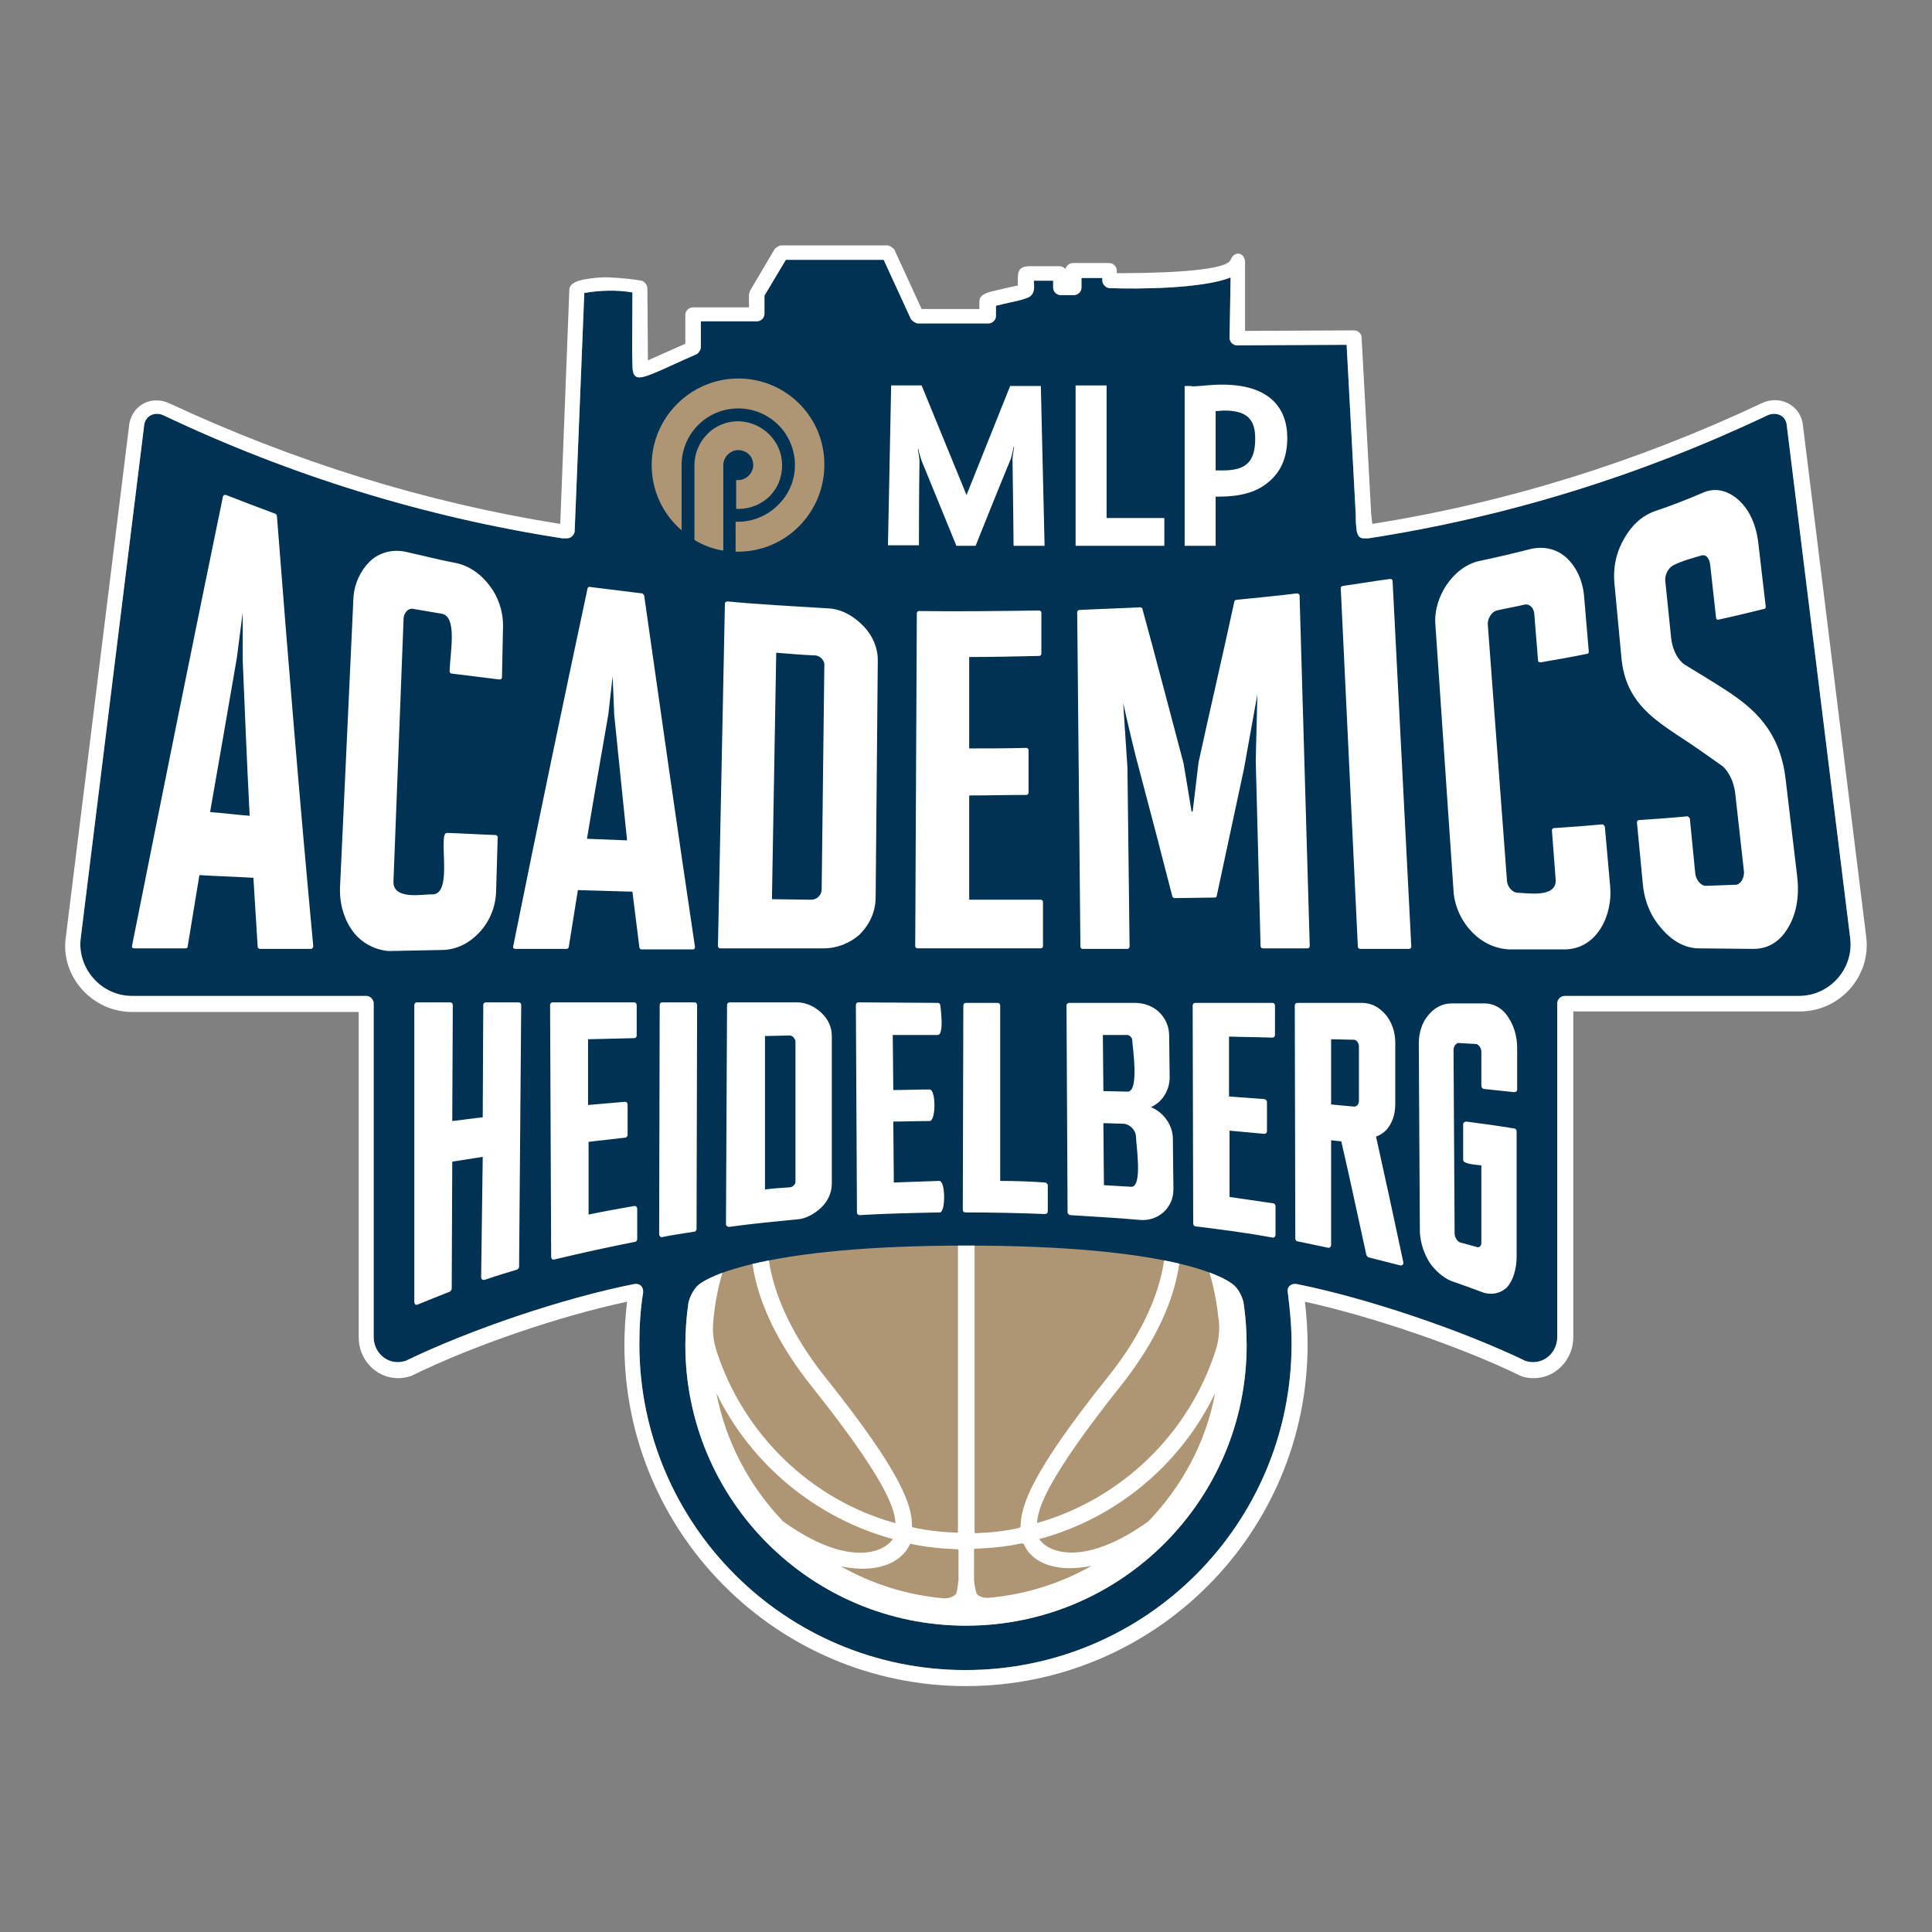 <?xml version="1.0" encoding="utf-8"?>
<svg xmlns="http://www.w3.org/2000/svg" id="Ebene_1" style="enable-background:new 0 0 361.4 361.4;" version="1.1" viewBox="0 0 361.4 361.4" x="0px" y="0px">
<rect x="0" y="0" width="361.4" height="361.4" fill="#808080" stroke="none"/>
<style type="text/css">
	.st0{fill:#003254;}
	.st1{fill:#FFFFFF;}
	.st2{fill:#AE9675;}
	.st3{clip-path:url(#SVGID_00000090264109950883464320000002732427868404497804_);fill:#FFFFFF;}
	.st4{fill-rule:evenodd;clip-rule:evenodd;fill:#FFFFFF;}
	.st5{fill:#FFFFFF;}
</style>
<g>
	<path class="st0" d="M230.2,51.9c-5.2,2.1-17.3,2.2-22.6,2c-0.7,0-1.4-0.7-1.4-1.4V52h-3.9v1.8c0,0.8-0.7,1.4-1.4,1.4h-2.5&#xA;		c-0.8,0-1.4-0.7-1.4-1.4v-1.3h-3.6c0,0.7,0.1,1.3,0,1.7c-0.3,1.5-1.3,1.5-2.4,1.9c-1.1,0.3-2.3,0.5-4.7,1.1v1.9&#xA;		c0,0.8-0.7,1.4-1.4,1.4h-13.2c-0.4,0-1.1-0.5-1.3-0.8l-5.1-11.1H147l-4,6.7v3.4c0,0.8-0.7,1.4-1.4,1.4h-10.5V65&#xA;		c0,0.4-0.5,1.2-0.9,1.3c-3.7,1.6-6.3,2.9-8.1,3.6c-3,1.2-3.8,1-3.8-1.8c-0.1-2.4,0-6.8,0-13.4c-3-0.5-6-0.4-9,0.1l-1.8,44.5&#xA;		c0,0.7-0.7,1.4-1.4,1.4h-0.7h-0.2c-25.9-4-51-11.8-74.6-23c-1.5-0.7-3.2-0.1-3.6,1.6l-11.9,96.2c-0.7,5.6,3.8,10.8,9.6,10.8H60h5.6&#xA;		h2.9c0.8,0,1.4,0.7,1.4,1.4v8.8v38.4v15.2c0,2.6,2,4.7,4.5,4.7c0.5,0,0.9-0.1,1.4-0.2c12.4-6,29.7-11.8,42.8-14.4&#xA;		c1.1-0.2,1.8,0.5,1.7,1.6c-0.5,3.1-0.7,6.3-0.7,9.6c0,33.7,27.3,61,61,61s61-27.3,61-61c0-3.3-0.3-6.5-0.7-9.6&#xA;		c-0.2-1.1,0.6-1.8,1.7-1.6c13,2.6,30.8,8.6,42.8,14.4c0.4,0.1,0.9,0.2,1.4,0.2c2.5,0,4.5-2.1,4.5-4.7v-15.2v-47.2&#xA;		c0-0.8,0.7-1.4,1.4-1.4h2.9h40.9c5.8,0,10.3-5.1,9.6-10.8l-11.9-96.2c-0.3-1.7-2.1-2.3-3.6-1.6c-23.6,11.2-48.7,19-74.6,23&#xA;		c0,0-0.3,0-0.4,0c-0.2,0-0.5,0-0.5,0c-1.1,0-1.3-1-1.4-2.1c-0.1-1-0.1-2-0.1-2.4l-1.7-31.7l-20.5,0.1c-0.8,0-1.4-0.7-1.4-1.4&#xA;		L230.2,51.9L230.2,51.9z"/>
	<path class="st1" d="M256.7,98c25.3-4,49.8-11.7,72.9-22.6c3.2-1.5,6.9,0.2,7.6,3.7l11.9,96.2c0.9,7.3-4.9,13.9-12.4,13.9h-40.9&#xA;		h-1.5V235v15.2c0,4-3.2,7.6-7.4,7.6c-0.8,0-1.6-0.1-2.4-0.4l-0.2-0.1c-11.3-5.5-27.9-11.1-40.2-13.8c0.3,2.6,0.5,5.3,0.5,8&#xA;		c0,35.3-28.6,63.9-63.9,63.9s-63.9-28.6-63.9-63.9c0-2.7,0.2-5.4,0.5-8c-12.3,2.6-28.6,8.1-40.2,13.8l-0.2,0.1&#xA;		c-0.7,0.2-1.5,0.4-2.4,0.4c-4.2,0-7.4-3.5-7.4-7.6V235v-38.4v-7.3h-1.5H60H24.7c-7.5,0-13.4-6.7-12.4-13.9l11.9-96.2&#xA;		c0.7-3.6,4.3-5.3,7.6-3.7C55,86.3,79.5,94,104.8,98l1.7-43.8c0-1.1,1.3-1.7,3.2-2c1.2-0.2,3-0.4,4.4-0.3c2.5,0.1,4.7,0.4,5.9,0.6&#xA;		c0.5,0.1,1.1,0.8,1.1,1.4l0.1,13.5l7-3.1v-5.4c0-0.8,0.7-1.4,1.4-1.4h10.5v-2.4c0-0.1,0.2-0.7,0.2-0.7l4.6-7.8&#xA;		c0.1-0.2,0.9-0.7,1.2-0.7H166c0.4,0,1.1,0.5,1.3,0.8l5.1,11.1h10.8v-1.3c0-1,0.5-1.6,2.8-2.1c1.7-0.4,3.4-0.8,4.4-1&#xA;		c0-2.1-0.3-3.6,2.2-3.6h5.6c0.4,0,0.8,0.2,1.1,0.5c0.2-0.6,0.7-1.1,1.4-1.1h6.8c0.8,0,1.4,0.7,1.4,1.4v0.5c4.8,0,20.4-0.1,21.3-2.5&#xA;		c0.7-1.8,2.7-1.4,2.7,0.5v12.8l20.4-0.1c0.7,0,1.4,0.6,1.4,1.3l1.8,33.1L256.7,98L256.7,98z M230.2,51.9c-5.2,2.1-17.3,2.2-22.6,2&#xA;		c-0.7,0-1.4-0.7-1.4-1.4V52h-3.9v1.8c0,0.8-0.7,1.4-1.4,1.4h-2.5c-0.8,0-1.4-0.7-1.4-1.4v-1.3h-3.6c0,0.7,0.1,1.3,0,1.7&#xA;		c-0.3,1.5-1.3,1.5-2.4,1.9c-1.1,0.3-2.3,0.5-4.7,1.1v1.9c0,0.8-0.7,1.4-1.4,1.4h-13.2c-0.4,0-1.1-0.5-1.3-0.8l-5.1-11.1H147l-4,6.7&#xA;		v3.4c0,0.8-0.7,1.4-1.4,1.4h-10.5V65c0,0.4-0.5,1.2-0.9,1.3c-3.7,1.6-6.3,2.9-8.1,3.6c-3,1.2-3.8,1-3.8-1.8c-0.1-2.4,0-6.8,0-13.4&#xA;		c-3-0.5-6-0.4-9,0.1l-1.8,44.5c0,0.7-0.7,1.4-1.4,1.4h-0.7h-0.2c-25.9-4-51-11.8-74.6-23c-1.5-0.7-3.2-0.1-3.6,1.6l-11.9,96.2&#xA;		c-0.7,5.6,3.8,10.8,9.6,10.8H60h5.6h2.9c0.8,0,1.4,0.7,1.4,1.4v8.8v38.4v15.2c0,2.6,2,4.7,4.5,4.7c0.5,0,0.9-0.1,1.4-0.2&#xA;		c12.4-6,29.7-11.8,42.8-14.4c1.1-0.2,1.8,0.5,1.7,1.6c-0.5,3.1-0.7,6.3-0.7,9.6c0,33.7,27.3,61,61,61s61-27.3,61-61&#xA;		c0-3.3-0.3-6.5-0.7-9.6c-0.2-1.1,0.6-1.8,1.7-1.6c13,2.6,30.8,8.6,42.8,14.4c0.4,0.1,0.9,0.2,1.4,0.2c2.5,0,4.5-2.1,4.5-4.7v-15.2&#xA;		v-47.2c0-0.8,0.7-1.4,1.4-1.4h2.9h40.9c5.8,0,10.3-5.1,9.6-10.8l-11.9-96.2c-0.3-1.7-2.1-2.3-3.6-1.6c-23.6,11.2-48.7,19-74.6,23&#xA;		c0,0-0.3,0-0.4,0c-0.2,0-0.5,0-0.5,0c-1.1,0-1.3-1-1.4-2.1c-0.1-1-0.1-2-0.1-2.4l-1.7-31.7l-20.5,0.1c-0.8,0-1.4-0.7-1.4-1.4&#xA;		L230.2,51.9L230.2,51.9z"/>
	<path class="st2" d="M180.7,304.1c-29,0-52.5-23.5-52.5-52.5c0-2.5,0.2-5,0.5-7.5c0-0.3,0.5-2.4,1.9-3.7c1.8-1.6,12.6-7.4,50.1-7.4&#xA;		c37.8,0,48.2,5.7,50.1,7.4c1.4,1.2,1.9,3.4,1.9,3.7c0.3,2.4,0.5,4.9,0.5,7.5C233.2,280.6,209.7,304.1,180.7,304.1L180.7,304.1z"/>
	<g>
		<g>
			<defs>
				<path d="M180.7,304.1c-29,0-52.5-23.5-52.5-52.5c0-2.5,0.2-5,0.5-7.5c0-0.3,0.5-2.4,1.9-3.7&#xA;					c1.8-1.6,12.6-7.4,50.1-7.4c37.8,0,48.2,5.7,50.1,7.4c1.4,1.2,1.9,3.4,1.9,3.7c0.3,2.4,0.5,4.9,0.5,7.5&#xA;					C233.2,280.6,209.7,304.1,180.7,304.1L180.7,304.1z" id="SVGID_1_"/>
			</defs>
			<clipPath id="SVGID_00000169544151329593433320000009134982744721197718_">
				<use href="#SVGID_1_" style="overflow:visible;"/>
			</clipPath>
			<path d="M167,287.9L167,287.9&#xA;				c-14.5-4-26.5-14-33-27.3c1.8,9.2,6.2,17.4,12.4,23.9l0.1,0.1C158.2,293,165.1,290.7,167,287.9L167,287.9z M151.8,259.3&#xA;				c-11.6-14.6-12.6-26.2-10.5-34.3c-4.2,6.2-7,13.5-7.8,21.4c-0.1,1.1-0.2,2-0.1,3.2c0.1,1.2,0.3,2,0.6,3&#xA;				c5,15.6,17.6,27.9,33.4,32.3c0.1,0,0.1,0,0.1,0C167.4,282.1,165.5,276.5,151.8,259.3L151.8,259.3z M157.3,293&#xA;				c5.8,3.3,12.4,5.4,19.4,6c0.6,0,1.5-0.2,2.1-0.8c0.1-0.2,0.2-0.5,0.3-1.1c0.1-0.5,0.1-1.1,0.2-1.5V290c0-0.1-0.1-0.2-0.2-0.2&#xA;				c-3-0.1-5.9-0.4-8.7-1c-0.1,0-0.2,0-0.2,0.1C168.4,292.7,163.5,294.3,157.3,293L157.3,293z M179,286.7c0.1,0,0.2-0.1,0.2-0.2V204&#xA;				c-10.8,0.3-20.7,4.3-28.5,10.7c-0.2,0.2-0.4,0.3-0.6,0.5c-0.2,0.2-0.4,0.3-0.6,0.6c-0.4,0.4-0.7,0.7-1,1.1&#xA;				c-0.2,0.3-0.4,0.6-0.6,0.9c-9,12.8-2.8,28.1,6.3,39.6c14.8,18.5,16.4,24.3,16.4,28.1c0,0.1,0.1,0.1,0.1,0.2&#xA;				C173.4,286.3,176.2,286.6,179,286.7L179,286.7z M180.7,304.1c-29,0-52.5-23.5-52.5-52.5s23.5-52.5,52.5-52.5s52.5,23.5,52.5,52.5&#xA;				S209.7,304.1,180.7,304.1L180.7,304.1z M190.9,285.6c0.1-3.8,1.6-9.6,16.4-28.1c9.2-11.5,15.4-26.8,6.3-39.6&#xA;				c-0.2-0.3-0.4-0.6-0.6-0.9c-0.3-0.4-0.6-0.7-1-1.1c-0.2-0.2-0.4-0.4-0.6-0.6c-0.2-0.2-0.4-0.3-0.6-0.5&#xA;				c-7.8-6.4-17.7-10.3-28.5-10.7v82.5c0,0.1,0.1,0.2,0.2,0.2c2.8-0.1,5.6-0.4,8.2-1C190.7,285.7,190.8,285.7,190.9,285.6&#xA;				L190.9,285.6z M191.1,288.7c-2.8,0.6-5.7,0.9-8.7,1c-0.1,0-0.2,0.1-0.2,0.2v5.6c0,0.4,0.1,1,0.2,1.5c0.1,0.5,0.2,0.9,0.3,1.1&#xA;				c0.5,0.7,1.5,0.8,2.1,0.8c7-0.6,13.6-2.7,19.4-6c-6.2,1.3-11.1-0.3-12.7-4.1C191.3,288.8,191.2,288.7,191.1,288.7L191.1,288.7z&#xA;				 M194,284.9c15.8-4.5,28.4-16.7,33.4-32.3c0.3-1,0.5-1.8,0.6-3c0.1-1.3,0.1-2.1-0.1-3.2c-0.8-7.8-3.6-15.1-7.8-21.4&#xA;				c2,8,1.1,19.7-10.5,34.3C196,276.4,194.1,282.1,194,284.9C193.9,285,193.9,285,194,284.9L194,284.9z M194.4,287.9&#xA;				c1.9,2.8,8.8,5,20.4-3.3l0.1-0.1c6.2-6.5,10.7-14.7,12.4-23.9C220.9,273.9,208.9,284,194.4,287.9L194.4,287.9L194.4,287.9z" style="clip-path:url(#SVGID_00000169544151329593433320000009134982744721197718_);fill:#FFFFFF;"/>
		</g>
	</g>
	<path class="st2" d="M140.1,85c0.5,0.5,0.8,1.2,0.8,2c0,1.5-1.3,2.8-2.8,2.8c-0.1,0-0.3,0-0.4,0v5.4c0.1,0,0.3,0,0.4,0&#xA;		c2.2,0,4.2-0.8,5.8-2.3c1.6-1.6,2.4-3.6,2.4-5.9c0-4.5-3.7-8.1-8.2-8.2c-2.1,0-4.2,0.8-5.7,2.3c-1.6,1.6-2.5,3.7-2.5,5.9v14&#xA;		c1.6,1,3.5,1.7,5.4,2V87c0-1.5,1.3-2.8,2.8-2.8C138.8,84.2,139.6,84.5,140.1,85L140.1,85z"/>
	<path class="st2" d="M138.1,70.8c-8.9,0-16.2,7.3-16.2,16.2c0,4.9,2.2,9.3,5.6,12.2V87c0-2.8,1.1-5.5,3.1-7.5s4.7-3.1,7.5-3.1&#xA;		s5.5,1.1,7.5,3.1s3.1,4.7,3.1,7.5s-1.1,5.5-3.2,7.5c-2,2-4.7,3.1-7.5,3.1c-0.1,0-0.3,0-0.4,0v5.6c0.1,0,0.3,0,0.4,0&#xA;		c9.1,0,16.2-7.4,16.2-16.2C154.3,78.1,147.1,70.8,138.1,70.8L138.1,70.8z"/>
	<path class="st4" d="M226.9,72l-1.3,0.1l-1.2,0.1c-1.2,0.1-1.4,0.1-1.6,0h-1.2v29.9h5.8v-9.2c0.2,0,0.5,0,0.7,0&#xA;		c3.8,0,6.8-0.8,8.9-2.5c2.5-1.9,3.8-4.7,3.8-8.5c0-2.9-0.9-5.3-2.7-7C235.8,72.7,232,71.7,226.9,72L226.9,72z M229,76.8&#xA;		c4.1,0,5.8,1.5,5.8,5.2c0,4.4-1.7,6-6.1,6c-0.4,0-0.8,0-1.3,0V76.9C227.9,76.9,228.4,76.8,229,76.8L229,76.8z"/>
	<polygon class="st5" points="201.2,72.1 201.2,102.1 217.8,102.1 217.8,96.9 207,96.9 207,72.1"/>
	<path class="st5" d="M189,72.1c0,0-6.6,16.5-8.2,20.5c-1.6-3.9-8.4-20.5-8.4-20.5h-5.7l-0.6,29.9h5.8c0,0,0-9.8,0.1-15.8&#xA;		c0-0.4-0.2-1.5-0.3-2.2h0.1c0.1,0.7,0.5,1.9,0.6,2.2c2.4,5.9,6.5,15.9,6.5,15.9h3.6c0,0,4.1-10.3,6.6-16.3c0.1-0.3,0.4-1.5,0.5-2.2&#xA;		h0.1c-0.1,0.7-0.3,1.9-0.3,2.2c0.1,6.2,0.2,16.3,0.2,16.3h5.8l-0.7-29.9H189V72.1z"/>
	<path class="st5" d="M45.4,114.6l-1.1,8.5c-1.6,9.4-3.3,19-5,28.8c2.5,0.2,4.9,0.5,7.4,0.7c-0.5-9.7-0.9-19.4-1.3-29.1L45.4,114.6&#xA;		L45.4,114.6z M47.4,164.2c-3.4-0.2-6.7-0.3-10.1-0.5l-2.2,13.4c0,0.2-0.2,0.3-0.4,0.3h-9.6c-0.3,0-0.5-0.2-0.4-0.5&#xA;		c6-30.1,11.7-58.3,17-84c0.1-0.3,0.3-0.4,0.6-0.3c3.1,1.2,6.2,2.4,9.2,3.5c0.1,0,0.3,0.3,0.3,0.4c2.1,27.1,4.3,53.8,6.8,80.5&#xA;		c0,0.2-0.2,0.5-0.4,0.5h-9.6c-0.2,0-0.4-0.2-0.4-0.4L47.4,164.2L47.4,164.2z M66.3,174.6c-1.7-2.1-2.8-5.1-2.7-8.5l2.5-54&#xA;		c0.1-2.9,1.4-5.4,3-7c1.7-1.7,4.2-2.4,6.7-1.9c3.2,0.7,6.2,1.5,9.4,2.1c2.6,0.5,4.9,2.2,6.5,4.4c1.5,2,2.4,4.6,2.4,7.3l-0.2,9.7&#xA;		c0,0.3-0.2,0.4-0.5,0.4c-3-0.4-5.9-0.7-8.9-1.1c-0.2,0-0.4-0.2-0.4-0.4c0.1-3.6,1.5-10.3-1.5-10.8c-1.8-0.3-3.5-0.6-5.3-0.9&#xA;		c-0.8-0.2-1.7,0.6-1.8,1.7l-1.9,49.3c-0.1,3.6,5.8,2.3,7.3,2.4c4,0,0.9-11.5,2.7-11.5c3,0.1,6.1,0.3,9.1,0.4c0.2,0,0.4,0.2,0.4,0.4&#xA;		l-0.3,10.2c-0.1,3-1.3,5.7-3.2,7.7c-1.8,1.9-4.1,3.1-6.7,3.2l-10.2,0.2C70.2,177.7,67.9,176.5,66.3,174.6L66.3,174.6z M114.6,126.5&#xA;		l-0.8,7.1c-1.3,7.6-2.7,15.4-4,23.3c2.5,0.1,5,0.2,7.5,0.3c-0.8-7.8-1.6-15.7-2.4-23.4L114.6,126.5L114.6,126.5z M118.3,166.8&#xA;		c-3.4-0.1-6.8-0.2-10.2-0.3l-1.7,10.6c0,0.2-0.2,0.4-0.4,0.4h-9.6c-0.3,0-0.5-0.2-0.4-0.5c4.8-23.8,9.4-45.8,13.9-66.9&#xA;		c0-0.2,0.3-0.4,0.5-0.3c3.3,0.4,6.4,0.8,9.7,1.2c0.1,0,0.3,0.2,0.4,0.4c3.1,21.8,6.2,43.6,9.5,65.7c0,0.3-0.1,0.5-0.4,0.5H120&#xA;		c-0.2,0-0.4-0.2-0.4-0.4L118.3,166.8L118.3,166.8z M152.4,122.6c-2.4-0.1-4.8-0.3-7.2-0.5l-0.8,46.1l7.4,0.1c1,0,1.9-0.9,1.9-1.9&#xA;		l0.5-42C154.3,123.6,153.4,122.6,152.4,122.6L152.4,122.6z M135.6,112.9c0-0.2,0.2-0.4,0.5-0.4c6.2,0.6,12.5,0.9,18.8,1.3&#xA;		c2.7,0.1,5.1,1.7,6.7,3.4c1.6,1.7,2.6,3.9,2.6,6.3l-0.4,44.3c0,2.8-1.2,5.3-3.1,7.1c-1.7,1.5-4.1,2.5-6.6,2.5h-19.4&#xA;		c-0.2,0-0.4-0.2-0.4-0.4L135.6,112.9L135.6,112.9z M171.5,114.7c0-0.2,0.2-0.4,0.4-0.4c7.5,0.1,15,0,22.5-0.1&#xA;		c0.2,0,0.4,0.2,0.4,0.4c0,2.6,0,5.2,0,7.7c0,0.2-0.2,0.4-0.4,0.4c-4.4,0.1-8.7,0.2-13.1,0.2V140c3.6,0,7.1,0,10.7-0.1&#xA;		c0.2,0,0.4,0.2,0.4,0.4v8c0,0.2-0.2,0.4-0.4,0.4c-3.6,0-7.1,0.1-10.7,0.1v19.5c4.5,0,8.9,0,13.4,0c0.2,0,0.4,0.2,0.4,0.4v8.3&#xA;		c0,0.2-0.2,0.4-0.4,0.4h-23.1c-0.2,0-0.4-0.2-0.4-0.4L171.5,114.7L171.5,114.7z M210.1,131.5l0.8,12.1l0.4,33.5&#xA;		c0,0.2-0.2,0.4-0.4,0.4h-8.4c-0.2,0-0.4-0.2-0.4-0.4l-0.6-62.6c0-0.2,0.2-0.4,0.4-0.4c3.8-0.2,7.6-0.3,11.4-0.5&#xA;		c0.2,0,0.4,0.2,0.4,0.3c2.6,9.5,5.1,19.1,7.7,28.9l1.5,9h0.2l1.1-9.2c2.2-10.1,4.5-19.9,6.7-30.1c0-0.1,0.2-0.3,0.4-0.3&#xA;		c3.8-0.4,7.4-0.7,11.3-1.2c0.3,0,0.5,0.2,0.5,0.4L245,177c0,0.2-0.2,0.4-0.4,0.4h-8.4c-0.2,0-0.4-0.2-0.4-0.4l-0.9-34.7l0.3-12.4&#xA;		l-2.5,13.9c-1.7,7.9-3.4,15.9-5.1,23.8c0,0.2-0.2,0.3-0.4,0.3l-7.5,0.1c-0.2,0-0.4-0.2-0.4-0.3c-2-7.8-4-15.5-6-23&#xA;		C212.1,140.3,211.1,135.9,210.1,131.5L210.1,131.5z M250.8,110c0-0.2,0.2-0.4,0.4-0.4c2.9-0.4,5.8-0.9,8.8-1.3&#xA;		c0.3,0,0.5,0.1,0.5,0.4l3.5,68.4c0,0.2-0.2,0.4-0.4,0.4h-9.2c-0.2,0-0.4-0.2-0.4-0.4L250.8,110L250.8,110z M275.5,174.5&#xA;		c-1.9-1.9-3.4-4.7-3.6-7.8l-3.4-49.9c-0.2-2.7,0.7-5.3,2.1-7.4c1.5-2.2,3.7-4,6.3-4.5c3.3-0.7,6.3-1.4,9.4-2.2c2.5-0.6,5,0,6.8,1.7&#xA;		c1.7,1.6,2.9,4,3.2,6.9l0.9,10.6c0,0.2-0.1,0.4-0.3,0.4c-2.9,0.6-5.8,1.1-8.7,1.6c-0.3,0-0.5-0.1-0.5-0.4l-0.7-8.7&#xA;		c-0.1-1.2-1-1.9-1.8-1.7c-1.7,0.4-3.5,0.7-5.2,1.1c-0.9,0.2-1.7,1.4-1.7,2.5l3.6,48.1c0.1,1.2,1.1,2.2,2,2.2c1.5,0,7.4,1.1,7.1-2.5&#xA;		l-0.7-9.2c0-0.2,0.2-0.4,0.4-0.4c3-0.2,6-0.4,9-0.7c0.2,0,0.4,0.2,0.5,0.4l1,11.2c0.5,5.3-2.4,11.8-8.6,11.8h-10.2&#xA;		C279.7,177.5,277.3,176.3,275.5,174.5L275.5,174.5z M310.9,173.8c-2-2.2-3.3-5.1-3.6-8.5l-1.1-11.5c0-0.2,0.2-0.4,0.4-0.4&#xA;		c3-0.2,6-0.4,9-0.7c0.2,0,0.4,0.2,0.5,0.4l1,10.1c0.1,1.5,1.2,2.6,2.1,2.5l5.5-0.2c0.8,0,1.7-1.2,1.5-2.7l-1.6-14.3&#xA;		c-0.3-2.8-1.7-4.8-2.7-5.4c-2.8-2-5.5-3.9-8.3-5.7c-4.9-3.3-9.6-6.6-10.3-14.4l-1.3-13.8c-0.3-3.2,0.4-6.1,1.9-8.6&#xA;		c1.4-2.4,3.2-4.1,5.7-5c3-1,6.1-2.2,9.1-3.5c2.4-1,4.8-0.2,6.7,1.6c1.8,1.7,3.1,4.4,3.5,7.8l1.4,12c0,0.2-0.1,0.4-0.3,0.4&#xA;		c-2.8,0.7-5.7,1.4-8.5,2c-0.3,0.1-0.5-0.1-0.5-0.4l-1.1-9.9c-0.2-1.4-0.9-1.9-1.6-1.7c-1.7,0.5-3.6,1-5.2,1.8&#xA;		c-0.9,0.4-1.7,1.7-1.6,2.9l1.1,10.7c0.3,2.7,1.5,4.3,2.5,5c2.6,1.6,5.3,3.2,7.9,4.9c5,3.3,9.9,7.4,11,16.4l2.2,18.5&#xA;		c0.4,3.7-0.2,6.9-1.7,9.4c-1.5,2.6-3.7,4-6.5,4l-10.2-0.1C315.2,177.4,312.8,176,310.9,173.8L310.9,173.8z"/>
	<path class="st5" d="M90.3,216.4c-1.9,0.3-3.8,0.6-5.7,0.9l-0.1,23.8c0,0.1-0.2,0.4-0.3,0.5c-2,0.8-3.6,1.4-6,2.4&#xA;		c-0.4,0.2-0.7,0-0.7-0.5V188c0-0.3,0.2-0.5,0.5-0.5h6.2c0.3,0,0.5,0.2,0.5,0.5l-0.1,21.7c1.9-0.2,3.8-0.5,5.7-0.7l0.1-21&#xA;		c0-0.3,0.2-0.5,0.5-0.5H97c0.3,0,0.5,0.2,0.5,0.5l-0.4,49c0,0.2-0.2,0.4-0.4,0.5c-2,0.6-4,1.2-6,1.9c-0.4,0.1-0.7-0.1-0.7-0.5&#xA;		L90.3,216.4L90.3,216.4z M267.5,236.3c-1.1-1.7-1.8-3.8-1.9-5.8l-0.2-35.3c0-2,0.6-3.9,1.7-5.2c1.1-1.4,2.6-2.3,4.4-2.3h6.2&#xA;		c1.8,0,3.5,1,4.5,2.7c1,1.5,1.6,3.5,1.6,5.6v7.8c0,0.3-0.2,0.5-0.6,0.5c-1.9-0.2-3.7-0.4-5.6-0.6c-0.2,0-0.5-0.3-0.5-0.5v-6.4&#xA;		c0-0.9-0.6-1.4-0.9-1.5l-3.4-0.2c-0.3,0-0.9,0.5-0.9,1.3l0.2,34.3c0,0.8,0.6,1.6,1,1.7c1.1,0.3,2.2,0.6,3.3,0.9&#xA;		c0.2,0.1,0.8-0.2,0.7-1V218c-0.6-0.1-3.4-0.2-3.4-1v-6.7c0-0.3,0.3-0.5,0.6-0.5c3,0.4,6,0.8,9,1.3c0.2,0,0.4,0.3,0.4,0.5v23.5&#xA;		c0,2.3-0.7,4.6-1.9,5.8c-1.1,1-2.7,1.4-4.3,0.9c-2.1-0.8-4.1-1.5-6.1-2.2C270,239,268.6,237.8,267.5,236.3L267.5,236.3z&#xA;		 M223.1,188.1c0-0.3,0.2-0.5,0.5-0.5H238c0.3,0,0.5,0.2,0.5,0.5v5.5c0,0.3-0.2,0.5-0.5,0.5c-2.7-0.1-5.4-0.1-8.1-0.2v11.2&#xA;		c2.2,0.2,4.4,0.3,6.6,0.5c0.2,0,0.5,0.3,0.5,0.5v5.5c0,0.3-0.2,0.5-0.5,0.5c-2.2-0.2-4.3-0.4-6.5-0.6v12.4c2.8,0.4,5.5,0.8,8.2,1.2&#xA;		c0.2,0,0.4,0.3,0.4,0.5v5.4c0,0.3-0.3,0.6-0.6,0.5c-4.8-0.9-9.6-1.5-14.4-2.1c-0.2,0-0.4-0.3-0.4-0.5L223.1,188.1L223.1,188.1z&#xA;		 M180.2,188.1c0-0.3,0.2-0.5,0.5-0.5h5.9c0.3,0,0.5,0.2,0.5,0.5v32.8c2.8,0,5.6,0.1,8.4,0.3c0.2,0,0.5,0.3,0.5,0.5v4.9&#xA;		c0,0.3-0.2,0.5-0.5,0.5c-5-0.2-9.9-0.3-14.9-0.3c-0.3,0-0.5-0.2-0.5-0.5L180.2,188.1L180.2,188.1z M160.1,188&#xA;		c0-0.3,0.2-0.5,0.5-0.5l14.8,0.1c0.3,0,0.5,0.2,0.5,0.5c0,0.2,0.8,5.5-0.5,5.5c-2.8,0-5.6,0-8.4,0l0.1,10.3c2.3,0,4.5-0.1,6.8-0.1&#xA;		c1.2,0,1.2,5.9,0,5.9c-2.3,0-4.5,0.1-6.8,0.1l0.1,11.4c2.8-0.1,5.7-0.2,8.5-0.3c1.2,0,1.2,5.9,0.1,5.9c-5,0.1-10,0.2-15,0.5&#xA;		c-0.3,0-0.5-0.2-0.5-0.5L160.1,188L160.1,188z M123.4,188c0-0.3,0.2-0.5,0.5-0.5h6c0.3,0,0.5,0.2,0.5,0.5l-0.1,41.9&#xA;		c0,0.2-0.2,0.5-0.4,0.5c-2,0.3-4,0.6-6,1c-0.3,0.1-0.6-0.2-0.6-0.5L123.4,188L123.4,188z M102.9,188c0-0.3,0.2-0.5,0.5-0.5h15.2&#xA;		c0.3,0,0.5,0.2,0.5,0.5v5.7c0,0.3-0.2,0.5-0.5,0.5l-8.6,0.2v12.3c2.3-0.2,4.6-0.4,6.9-0.6c0.3,0,0.5,0.2,0.5,0.5v5.7&#xA;		c0,0.2-0.2,0.5-0.4,0.5c-2.3,0.3-4.6,0.5-6.9,0.8v13.6c2.8-0.6,5.7-1.1,8.5-1.6c0.3-0.1,0.6,0.2,0.6,0.5v5.7c0,0.2-0.2,0.5-0.4,0.5&#xA;		c-5.1,1-10.1,2.1-15.1,3.3c-0.3,0.1-0.6-0.1-0.6-0.5L102.9,188L102.9,188z M253.3,194.5l-4.3-0.1v12.2l4.3,0.4&#xA;		c0.4,0,0.9-0.3,0.9-1.1v-10.1C254.2,195,253.7,194.5,253.3,194.5L253.3,194.5z M250.9,213.5l-1.9-0.2v19.6c0,0.3-0.3,0.6-0.6,0.5&#xA;		c-1.9-0.4-3.8-0.8-5.7-1.2c-0.2,0-0.4-0.3-0.4-0.5l-0.1-43.6c0-0.3,0.2-0.5,0.5-0.5h12.1c1.7,0,3.2,0.8,4.4,2.2&#xA;		c1.1,1.3,1.8,3.2,1.8,5.2v11.5c0,2.2-0.7,3.8-1.7,4.9c-0.5,0.5-1.2,1-1.9,1.2c1.7,7.6,3.4,15.5,5.1,23.5c0.1,0.4-0.2,0.7-0.6,0.6&#xA;		c-2-0.5-3.9-1-5.9-1.5c-0.1,0-0.3-0.3-0.4-0.4C254,227.5,252.5,220.4,250.9,213.5L250.9,213.5z M210.8,193.6h-4.5l0.1,10.5l4.5,0.1&#xA;		c2.3,0.1,0.9-8.7,0.9-9.6C211.8,194.1,211.3,193.6,210.8,193.6L210.8,193.6z M210,210.2l-3.6-0.1l0.1,11.6c1.7,0.1,3.4,0.2,5.1,0.3&#xA;		c2.2,0.1,0.9-8,0.9-9.3S211.3,210.2,210,210.2L210,210.2z M215.3,207.1c2.2,0.9,4.1,3.2,4.1,6l0.1,9.4c0,3.5-2.9,6-6.3,5.7&#xA;		c-4.3-0.4-8.6-0.6-13-0.9c-0.2,0-0.5-0.3-0.5-0.5l-0.2-38.7c0-0.3,0.2-0.5,0.5-0.5h12.3c1.7,0,3.4,0.6,4.6,1.8&#xA;		c1.1,1.1,1.8,2.6,1.8,4.3l0.1,8C218.7,204.2,217.3,206.2,215.3,207.1L215.3,207.1z M147.7,193.7l-4.6,0.1v28.7&#xA;		c1.5-0.2,3.1-0.3,4.6-0.4c0.6,0,1.1-0.6,1.1-1v-26.4C148.6,194.1,148.2,193.7,147.7,193.7L147.7,193.7z M136,188&#xA;		c0-0.3,0.2-0.5,0.5-0.5h12.6c1.8,0,3.5,0.9,4.7,2.1c1.1,1.1,1.8,2.5,1.8,4.2v27.6c0,1.8-0.8,3.4-2.1,4.6c-1.1,1-2.7,2-4.4,2.1&#xA;		c-4.2,0.4-8.4,0.8-12.7,1.4c-0.3,0-0.6-0.2-0.6-0.5L136,188L136,188z"/>
</g>
</svg>